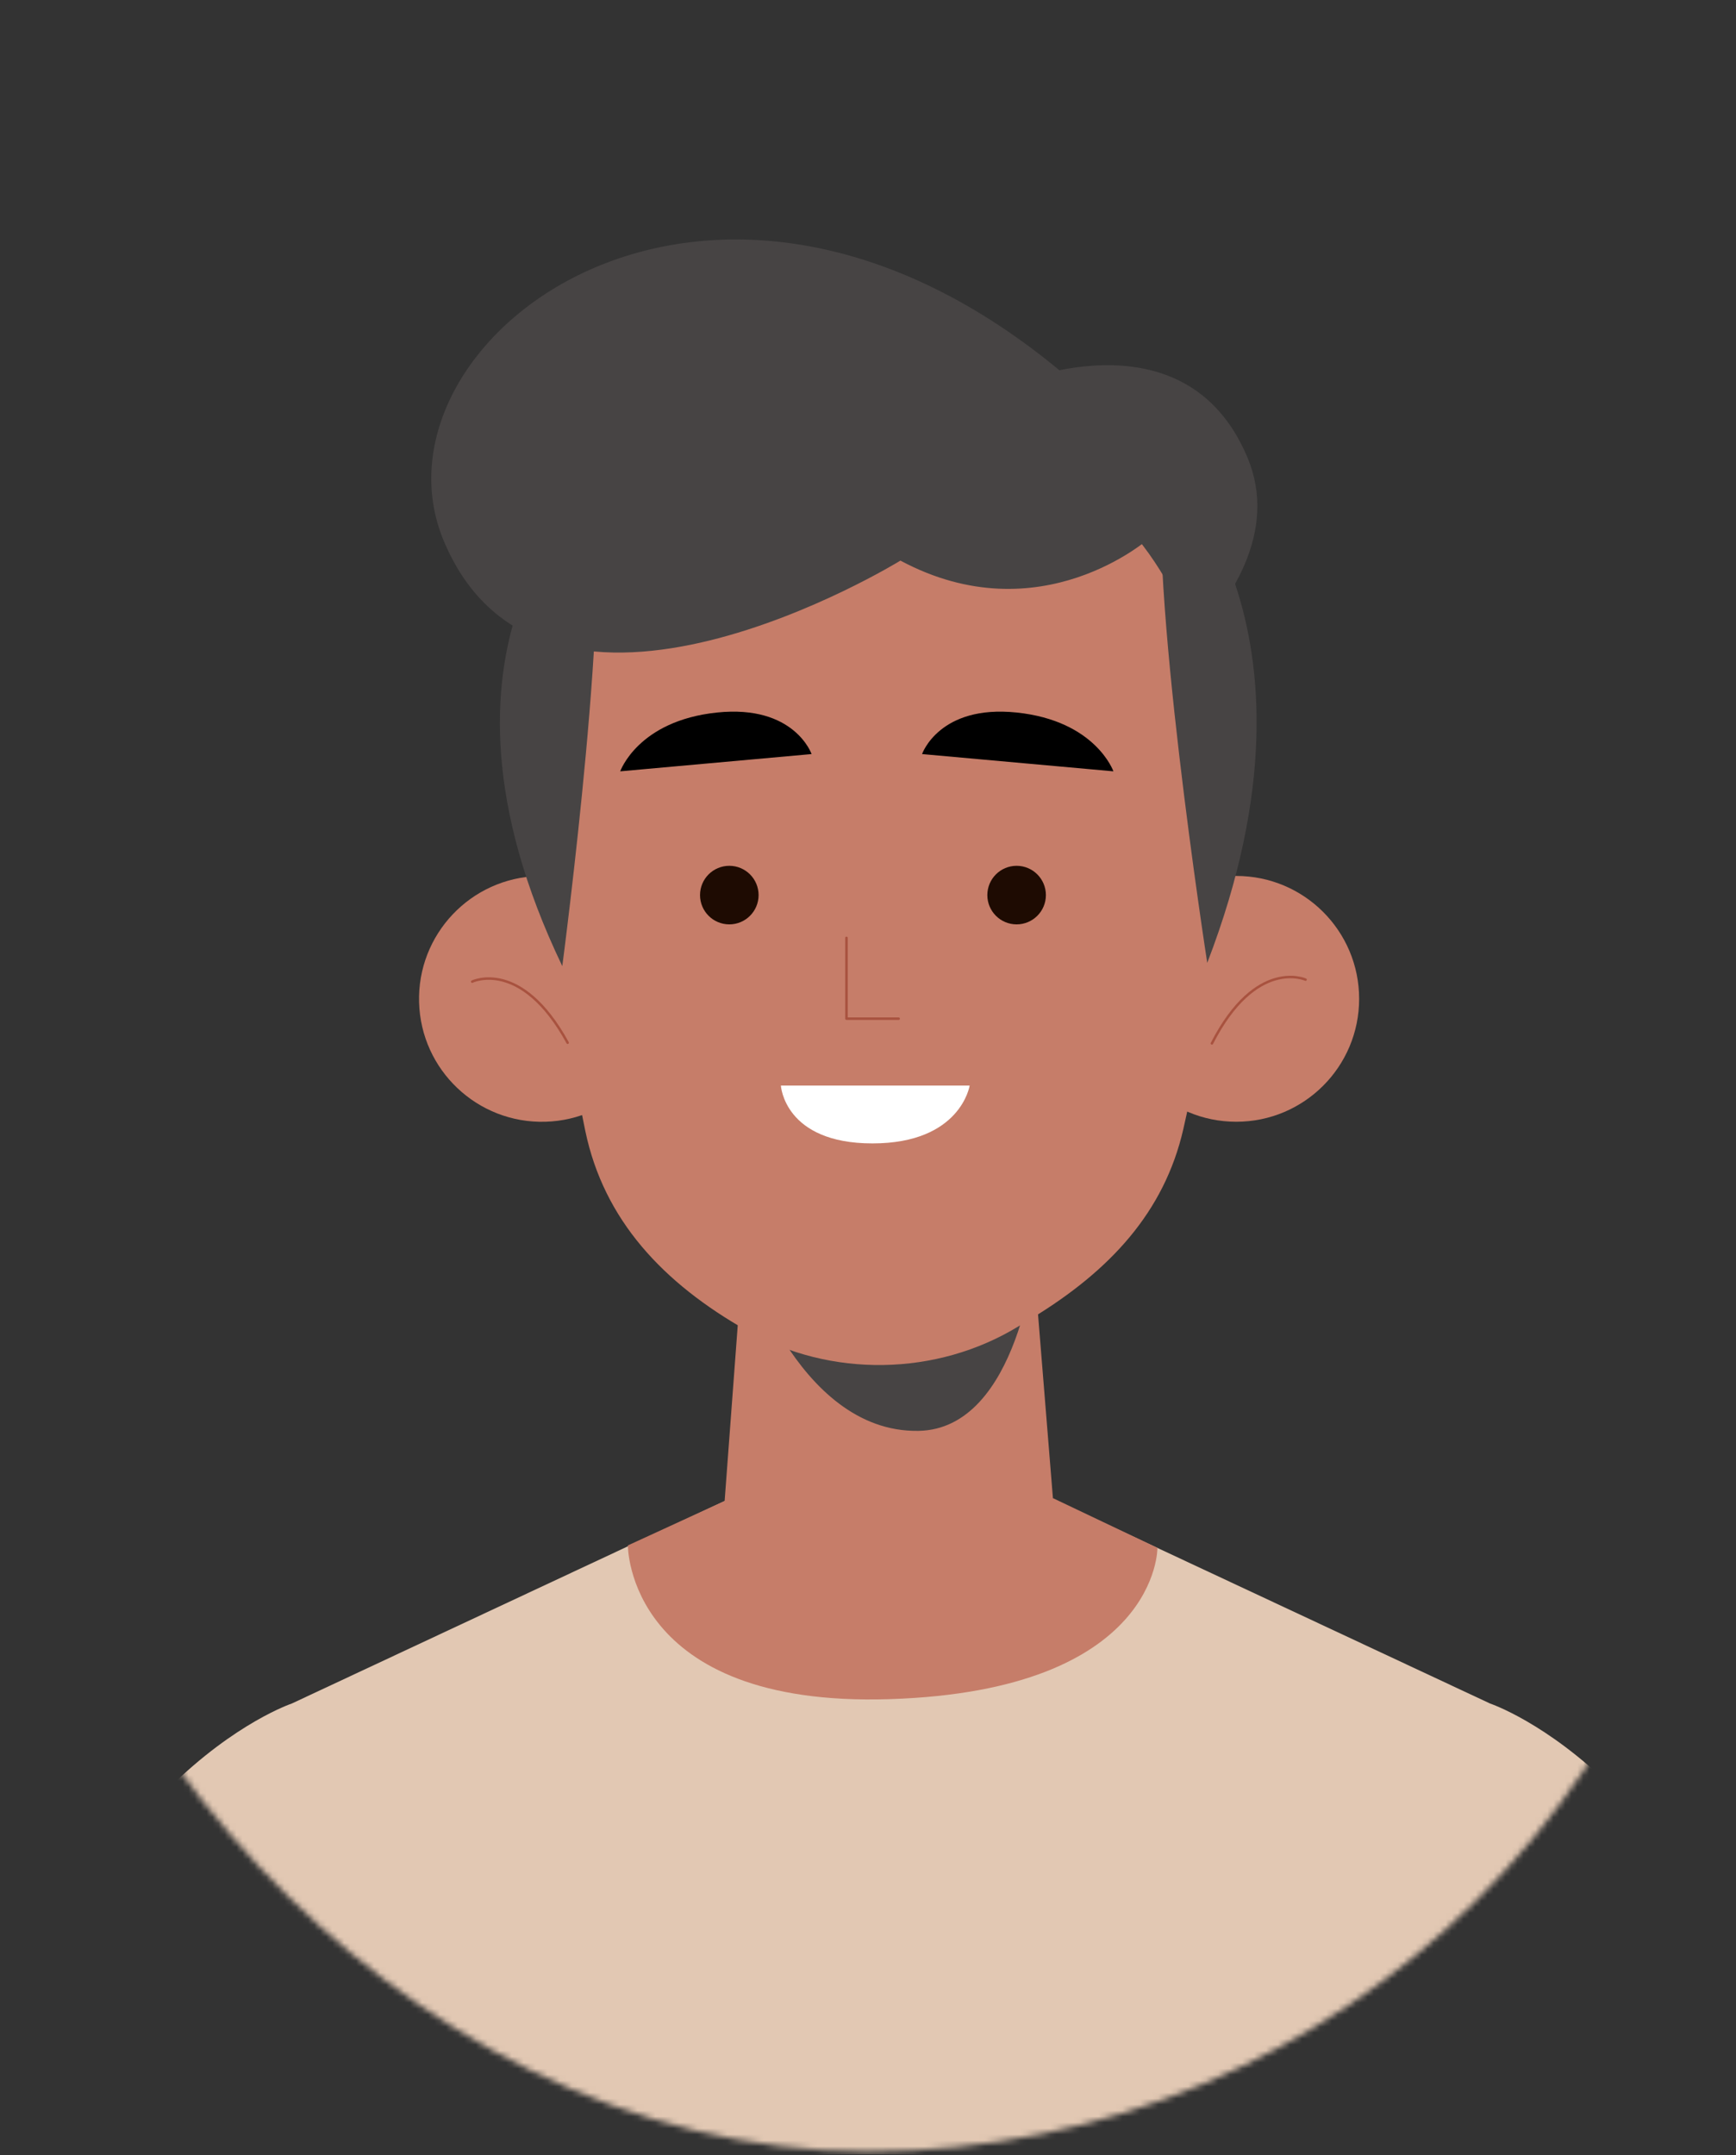 <svg width="290" height="360" viewBox="0 0 290 360" fill="none" xmlns="http://www.w3.org/2000/svg">
<rect x="0" y="0" width="290" height="360" fill="#333333" stroke="none"/>
<mask id="mask0_14_168" style="mask-type:alpha" maskUnits="userSpaceOnUse" x="0" y="0" width="290" height="360">
<rect x="0.792" width="288.335" height="359.374" rx="144.168" fill="#F4F2EE"/>
</mask>
<g mask="url(#mask0_14_168)">
<path d="M300.392 359.823H-2.757C11.22 297.076 48.736 284.543 48.736 284.543L121.043 250.724L148.442 250.474H149.193L176.62 250.724L248.927 284.543C248.927 284.543 286.415 297.076 300.392 359.823Z" fill="#E2C8B3"/>
<path d="M168.044 64.534C168.044 64.534 197.839 51.158 208.403 76.449C218.569 100.798 178.188 124 178.188 124L168.044 64.534Z" fill="#474444"/>
<path d="M111.049 166.264C111.369 177.597 102.443 187.046 91.11 187.366C79.778 187.686 70.328 178.759 70.008 167.427C69.689 156.095 78.615 146.645 89.947 146.325C101.28 146.005 110.726 154.932 111.049 166.264Z" fill="#C67D69"/>
<path d="M78.881 163.96C78.881 163.96 87.045 159.984 94.825 174.166" stroke="#A8523F" stroke-width="0.416" stroke-miterlimit="10" stroke-linecap="round" stroke-linejoin="round"/>
<path d="M206.515 187.366C217.853 187.366 227.044 178.175 227.044 166.837C227.044 155.499 217.853 146.308 206.515 146.308C195.178 146.308 185.987 155.499 185.987 166.837C185.987 178.175 195.178 187.366 206.515 187.366Z" fill="#C67D69"/>
<path d="M218.095 163.629C218.095 163.629 209.822 159.887 202.448 174.282" stroke="#A8523F" stroke-width="0.416" stroke-miterlimit="10" stroke-linecap="round" stroke-linejoin="round"/>
<path d="M171.434 195.256C171.434 195.256 161.78 202.067 152.985 203.749C144.19 205.43 135.636 200.325 135.528 200.261C135.419 200.2 125.257 194.353 125.257 194.353L121.05 250.706L122.189 251.646C137.103 263.948 158.604 264.095 173.685 251.996L175.891 250.226L171.434 195.256Z" fill="#C67D69"/>
<path d="M124 209C124 209 132.912 239.333 153.422 238.997C170.281 238.721 173 209 173 209H124Z" fill="#474444"/>
<path d="M204.041 131.243C204.158 154.396 200.93 174.395 197.675 188.591C194.491 202.492 185.379 212.24 172.47 220.116L170.119 221.549C156.464 229.881 138.766 230.164 124.816 222.271C110.748 214.311 100.873 203.772 97.772 188.887C92.136 161.817 91.383 131.808 91.383 131.808C91.383 131.808 83.463 69.177 144.221 70.008C204.985 70.839 204.041 131.243 204.041 131.243Z" fill="#C67D69"/>
<path d="M121.831 154.398C124.533 154.398 126.723 152.208 126.723 149.507C126.723 146.805 124.533 144.615 121.831 144.615C119.13 144.615 116.94 146.805 116.94 149.507C116.94 152.208 119.13 154.398 121.831 154.398Z" fill="#1E0B02"/>
<path d="M169.826 154.398C172.528 154.398 174.718 152.208 174.718 149.507C174.718 146.805 172.528 144.615 169.826 144.615C167.125 144.615 164.935 146.805 164.935 149.507C164.935 152.208 167.125 154.398 169.826 154.398Z" fill="#1E0B02"/>
<path d="M141.404 156.653V170.148H150.12" stroke="#A8523F" stroke-width="0.416" stroke-miterlimit="10" stroke-linecap="round" stroke-linejoin="round"/>
<path d="M103.609 128.834L135.577 125.951C135.577 125.951 132.714 117.668 119.789 119.011C106.564 120.387 103.609 128.834 103.609 128.834Z" fill="black"/>
<path d="M185.996 128.834L154.031 125.951C154.031 125.951 156.893 117.668 169.818 119.011C183.04 120.387 185.996 128.834 185.996 128.834Z" fill="black"/>
<path d="M130.447 181.324H161.981C161.981 181.324 160.498 190.983 145.747 190.983C130.993 190.983 130.447 181.324 130.447 181.324Z" fill="white"/>
<path d="M93.932 161.369C93.932 161.369 102.882 93.481 98.503 82.296C98.503 82.296 68.055 107.483 93.932 161.369Z" fill="#474444"/>
<path d="M201.671 160.826C201.671 160.826 191.598 95.998 194.39 77.345C194.39 77.345 223.796 103.388 201.671 160.826Z" fill="#474444"/>
<path d="M192.044 89.865C192.044 89.865 173.796 106.146 150.417 93.638C150.417 93.638 90.94 130.274 74.151 90.392C60.156 57.142 118.254 12.022 178.196 62.867L192.044 89.865Z" fill="#474444"/>
<path d="M121.04 250.708L104.886 258.131C104.886 258.131 104.711 285.214 148.607 283.808C193.616 282.368 193.35 258.539 193.35 258.539L175.879 250.225L121.04 250.708Z" fill="#C67D69"/>
</g>
</svg>
